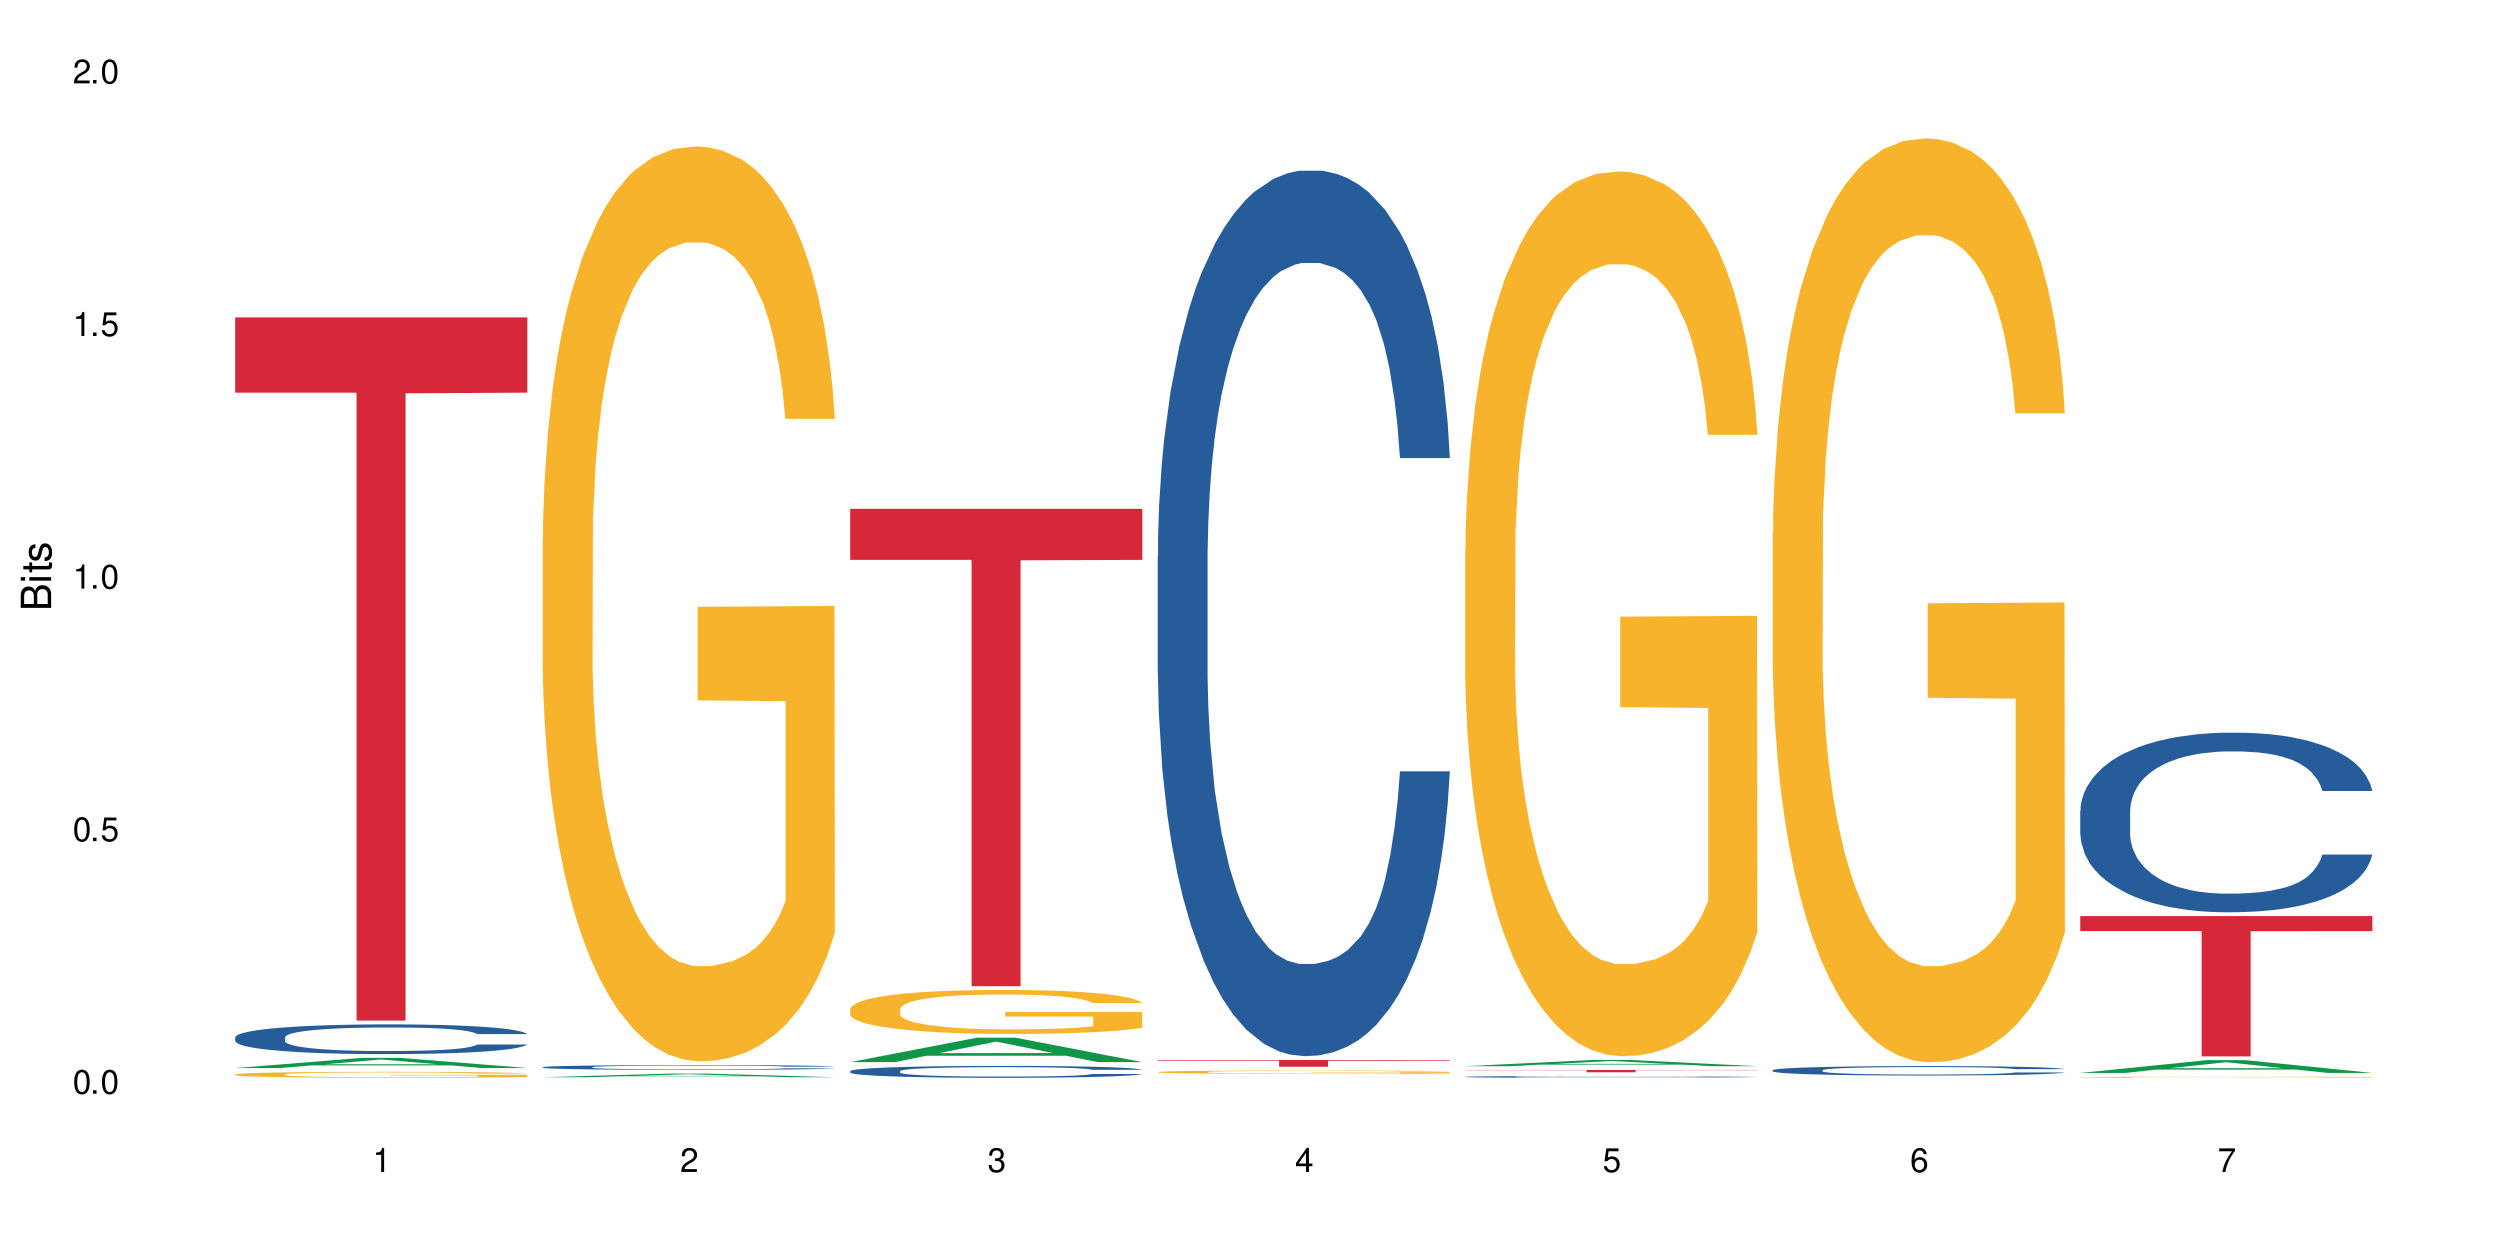 <?xml version="1.0" encoding="UTF-8"?>
<svg xmlns="http://www.w3.org/2000/svg" xmlns:xlink="http://www.w3.org/1999/xlink" width="720" height="360" viewBox="0 0 720 360">
<defs>
<g>
<g id="glyph-0-0">
</g>
<g id="glyph-0-1">
<path d="M 2.641 -6.938 C 2 -6.938 1.422 -6.656 1.078 -6.172 C 0.641 -5.562 0.406 -4.641 0.406 -3.359 C 0.406 -1.016 1.188 0.219 2.641 0.219 C 4.078 0.219 4.859 -1.016 4.859 -3.297 C 4.859 -4.641 4.656 -5.547 4.203 -6.172 C 3.844 -6.656 3.281 -6.938 2.641 -6.938 Z M 2.641 -6.188 C 3.547 -6.188 4 -5.25 4 -3.375 C 4 -1.406 3.562 -0.484 2.625 -0.484 C 1.734 -0.484 1.281 -1.438 1.281 -3.344 C 1.281 -5.25 1.734 -6.188 2.641 -6.188 Z M 2.641 -6.188 "/>
</g>
<g id="glyph-0-2">
<path d="M 1.828 -1 L 0.828 -1 L 0.828 0 L 1.828 0 Z M 1.828 -1 "/>
</g>
<g id="glyph-0-3">
<path d="M 4.562 -6.797 L 1.062 -6.797 L 0.547 -3.094 L 1.328 -3.094 C 1.719 -3.562 2.047 -3.734 2.578 -3.734 C 3.484 -3.734 4.062 -3.109 4.062 -2.094 C 4.062 -1.125 3.484 -0.531 2.578 -0.531 C 1.828 -0.531 1.375 -0.906 1.188 -1.672 L 0.328 -1.672 C 0.453 -1.109 0.547 -0.844 0.75 -0.594 C 1.125 -0.078 1.828 0.219 2.594 0.219 C 3.969 0.219 4.922 -0.781 4.922 -2.219 C 4.922 -3.562 4.031 -4.484 2.719 -4.484 C 2.25 -4.484 1.859 -4.359 1.469 -4.062 L 1.734 -5.969 L 4.562 -5.969 Z M 4.562 -6.797 "/>
</g>
<g id="glyph-0-4">
<path d="M 2.484 -4.938 L 2.484 0 L 3.328 0 L 3.328 -6.938 L 2.766 -6.938 C 2.469 -5.875 2.281 -5.734 0.984 -5.562 L 0.984 -4.938 Z M 2.484 -4.938 "/>
</g>
<g id="glyph-0-5">
<path d="M 4.859 -0.828 L 1.281 -0.828 C 1.359 -1.406 1.672 -1.781 2.5 -2.281 L 3.469 -2.828 C 4.406 -3.344 4.906 -4.062 4.906 -4.906 C 4.906 -5.484 4.672 -6.031 4.266 -6.406 C 3.859 -6.766 3.375 -6.938 2.719 -6.938 C 1.859 -6.938 1.219 -6.625 0.844 -6.031 C 0.609 -5.672 0.5 -5.234 0.484 -4.531 L 1.328 -4.531 C 1.359 -5.016 1.406 -5.281 1.531 -5.516 C 1.75 -5.938 2.188 -6.203 2.703 -6.203 C 3.469 -6.203 4.031 -5.641 4.031 -4.891 C 4.031 -4.344 3.719 -3.859 3.125 -3.516 L 2.234 -3 C 0.812 -2.172 0.406 -1.531 0.328 -0.016 L 4.859 -0.016 Z M 4.859 -0.828 "/>
</g>
<g id="glyph-0-6">
<path d="M 2.125 -3.188 L 2.578 -3.188 C 3.5 -3.188 3.984 -2.766 3.984 -1.922 C 3.984 -1.062 3.469 -0.531 2.594 -0.531 C 1.656 -0.531 1.203 -1 1.156 -2.016 L 0.312 -2.016 C 0.344 -1.453 0.438 -1.094 0.609 -0.781 C 0.953 -0.109 1.625 0.219 2.547 0.219 C 3.953 0.219 4.859 -0.625 4.859 -1.938 C 4.859 -2.828 4.516 -3.297 3.703 -3.594 C 4.344 -3.844 4.656 -4.328 4.656 -5.031 C 4.656 -6.219 3.875 -6.938 2.578 -6.938 C 1.203 -6.938 0.484 -6.172 0.453 -4.703 L 1.297 -4.703 C 1.312 -5.125 1.344 -5.359 1.453 -5.578 C 1.641 -5.969 2.062 -6.203 2.594 -6.203 C 3.344 -6.203 3.797 -5.75 3.797 -5 C 3.797 -4.516 3.609 -4.219 3.25 -4.047 C 3.016 -3.953 2.703 -3.922 2.125 -3.906 Z M 2.125 -3.188 "/>
</g>
<g id="glyph-0-7">
<path d="M 3.141 -1.672 L 3.141 0 L 3.984 0 L 3.984 -1.672 L 4.984 -1.672 L 4.984 -2.438 L 3.984 -2.438 L 3.984 -6.938 L 3.359 -6.938 L 0.266 -2.578 L 0.266 -1.672 Z M 3.141 -2.438 L 1 -2.438 L 3.141 -5.5 Z M 3.141 -2.438 "/>
</g>
<g id="glyph-0-8">
<path d="M 4.781 -5.125 C 4.609 -6.266 3.891 -6.938 2.844 -6.938 C 2.094 -6.938 1.422 -6.578 1.031 -5.953 C 0.594 -5.266 0.406 -4.422 0.406 -3.172 C 0.406 -2 0.578 -1.25 0.984 -0.641 C 1.359 -0.078 1.953 0.219 2.703 0.219 C 3.984 0.219 4.922 -0.75 4.922 -2.094 C 4.922 -3.375 4.062 -4.281 2.844 -4.281 C 2.172 -4.281 1.641 -4.031 1.281 -3.516 C 1.281 -5.234 1.828 -6.188 2.797 -6.188 C 3.391 -6.188 3.797 -5.797 3.938 -5.125 Z M 2.734 -3.531 C 3.547 -3.531 4.062 -2.953 4.062 -2.031 C 4.062 -1.156 3.484 -0.531 2.703 -0.531 C 1.922 -0.531 1.328 -1.188 1.328 -2.078 C 1.328 -2.938 1.906 -3.531 2.734 -3.531 Z M 2.734 -3.531 "/>
</g>
<g id="glyph-0-9">
<path d="M 4.984 -6.797 L 0.438 -6.797 L 0.438 -5.969 L 4.109 -5.969 C 2.5 -3.656 1.828 -2.234 1.328 0 L 2.219 0 C 2.594 -2.172 3.453 -4.047 4.984 -6.094 Z M 4.984 -6.797 "/>
</g>
<g id="glyph-1-0">
</g>
<g id="glyph-1-1">
<path d="M 0 -0.953 L 0 -4.891 C 0 -5.719 -0.234 -6.344 -0.734 -6.797 C -1.188 -7.234 -1.812 -7.469 -2.5 -7.469 C -3.547 -7.469 -4.188 -7 -4.625 -5.875 C -4.984 -6.688 -5.625 -7.094 -6.531 -7.094 C -7.172 -7.094 -7.734 -6.859 -8.141 -6.391 C -8.562 -5.922 -8.75 -5.344 -8.75 -4.5 L -8.75 -0.953 Z M -4.984 -2.062 L -7.766 -2.062 L -7.766 -4.219 C -7.766 -4.844 -7.688 -5.203 -7.453 -5.5 C -7.219 -5.812 -6.859 -5.969 -6.375 -5.969 C -5.891 -5.969 -5.531 -5.812 -5.297 -5.5 C -5.062 -5.203 -4.984 -4.844 -4.984 -4.219 Z M -0.984 -2.062 L -4 -2.062 L -4 -4.781 C -4 -5.766 -3.438 -6.359 -2.484 -6.359 C -1.547 -6.359 -0.984 -5.766 -0.984 -4.781 Z M -0.984 -2.062 "/>
</g>
<g id="glyph-1-2">
<path d="M -6.281 -1.797 L -6.281 -0.797 L 0 -0.797 L 0 -1.797 Z M -8.75 -1.797 L -8.75 -0.797 L -7.484 -0.797 L -7.484 -1.797 Z M -8.75 -1.797 "/>
</g>
<g id="glyph-1-3">
<path d="M -6.281 -3.047 L -6.281 -2.016 L -8.016 -2.016 L -8.016 -1.016 L -6.281 -1.016 L -6.281 -0.172 L -5.469 -0.172 L -5.469 -1.016 L -0.719 -1.016 C -0.078 -1.016 0.281 -1.453 0.281 -2.234 C 0.281 -2.5 0.25 -2.719 0.188 -3.047 L -0.641 -3.047 C -0.609 -2.906 -0.594 -2.766 -0.594 -2.562 C -0.594 -2.141 -0.719 -2.016 -1.156 -2.016 L -5.469 -2.016 L -5.469 -3.047 Z M -6.281 -3.047 "/>
</g>
<g id="glyph-1-4">
<path d="M -4.531 -5.25 C -5.766 -5.25 -6.469 -4.422 -6.469 -2.969 C -6.469 -1.516 -5.719 -0.562 -4.547 -0.562 C -3.562 -0.562 -3.094 -1.062 -2.734 -2.562 L -2.516 -3.484 C -2.344 -4.188 -2.094 -4.469 -1.641 -4.469 C -1.047 -4.469 -0.641 -3.875 -0.641 -3 C -0.641 -2.453 -0.797 -2 -1.062 -1.75 C -1.25 -1.594 -1.422 -1.531 -1.875 -1.469 L -1.875 -0.406 C -0.422 -0.453 0.281 -1.266 0.281 -2.922 C 0.281 -4.5 -0.5 -5.516 -1.719 -5.516 C -2.656 -5.516 -3.172 -4.984 -3.469 -3.734 L -3.703 -2.766 C -3.891 -1.953 -4.156 -1.609 -4.594 -1.609 C -5.188 -1.609 -5.547 -2.125 -5.547 -2.938 C -5.547 -3.75 -5.203 -4.172 -4.531 -4.203 Z M -4.531 -5.25 "/>
</g>
</g>
</defs>
<rect x="-72" y="-36" width="864" height="432" fill="rgb(100%, 100%, 100%)" fill-opacity="1"/>
<path fill-rule="nonzero" fill="rgb(6.275%, 58.824%, 28.235%)" fill-opacity="1" d="M 67.73 307.594 L 67.82 307.594 L 104.227 304.668 L 115.281 304.668 L 151.867 307.598 L 139.012 307.598 L 129.844 306.832 L 89.664 306.832 L 80.676 307.594 L 67.73 307.594 L 93.527 306.516 L 126.156 306.516 L 109.887 305.148 L 109.707 305.145 L 109.527 305.152 L 93.438 306.516 L 93.527 306.516 Z M 67.73 307.594 "/>
<path fill-rule="nonzero" fill="rgb(14.51%, 36.078%, 60%)" fill-opacity="1" d="M 67.73 298.75 L 67.832 298.742 L 67.832 298.555 L 68.141 298.258 L 68.859 297.883 L 69.578 297.625 L 71.426 297.164 L 73.988 296.719 L 76.656 296.375 L 78.605 296.172 L 80.352 296.016 L 84.352 295.727 L 86.918 295.578 L 89.688 295.445 L 93.074 295.312 L 95.535 295.234 L 101.078 295.109 L 105.18 295.055 L 108.363 295.031 L 115.238 295.031 L 119.34 295.062 L 122.316 295.102 L 125.598 295.164 L 128.371 295.234 L 133.191 295.406 L 137.5 295.625 L 139.449 295.75 L 142.527 295.992 L 144.891 296.227 L 146.531 296.43 L 148.379 296.719 L 150.02 297.07 L 151.25 297.469 L 151.867 297.805 L 137.5 297.805 L 136.785 297.492 L 135.961 297.25 L 134.422 296.93 L 132.883 296.703 L 130.73 296.477 L 128.781 296.328 L 126.113 296.18 L 123.754 296.086 L 121.289 296.016 L 118.93 295.969 L 114.414 295.922 L 109.184 295.922 L 107.234 295.938 L 103.23 296 L 101.078 296.055 L 98 296.164 L 95.844 296.266 L 93.281 296.422 L 91.535 296.555 L 89.379 296.758 L 87.84 296.938 L 86.098 297.195 L 85.07 297.391 L 84.148 297.609 L 83.328 297.867 L 82.711 298.141 L 82.301 298.43 L 82.094 298.711 L 82.094 299.922 L 82.301 300.203 L 82.812 300.535 L 84.148 301.012 L 86.098 301.426 L 88.355 301.754 L 90.508 301.988 L 91.742 302.098 L 93.383 302.223 L 95.945 302.379 L 99.641 302.535 L 101.797 302.598 L 105.078 302.66 L 108.465 302.691 L 112.98 302.691 L 116.98 302.66 L 119.648 302.621 L 122.418 302.559 L 126.215 302.426 L 128.574 302.301 L 130.629 302.152 L 132.168 302.004 L 133.191 301.879 L 134.73 301.637 L 135.961 301.371 L 136.887 301.098 L 137.5 300.832 L 151.867 300.832 L 151.25 301.145 L 150.328 301.449 L 149.402 301.676 L 147.969 301.949 L 146.324 302.191 L 143.965 302.465 L 142.016 302.645 L 139.449 302.84 L 137.09 302.988 L 134.527 303.121 L 130.73 303.277 L 128.266 303.355 L 125.598 303.426 L 122.418 303.488 L 118.418 303.543 L 114.109 303.574 L 110.105 303.582 L 105.797 303.566 L 102.617 303.535 L 98.41 303.465 L 93.176 303.324 L 89.379 303.176 L 86.406 303.027 L 83.84 302.871 L 80.969 302.66 L 77.273 302.316 L 75.016 302.051 L 73.477 301.832 L 71.734 301.527 L 70.5 301.254 L 69.066 300.816 L 68.039 300.258 L 67.73 299.828 Z M 67.73 298.75 "/>
<path fill-rule="nonzero" fill="rgb(96.863%, 70.196%, 16.863%)" fill-opacity="1" d="M 67.73 309.422 L 67.832 309.422 L 67.832 309.391 L 68.242 309.32 L 69.27 309.223 L 70.605 309.141 L 72.039 309.078 L 72.965 309.047 L 74.504 309 L 75.836 308.965 L 79.223 308.895 L 83.531 308.828 L 85.891 308.797 L 88.559 308.773 L 92.355 308.742 L 94.102 308.73 L 99.438 308.707 L 105.488 308.691 L 112.16 308.684 L 115.238 308.688 L 119.441 308.691 L 125.188 308.711 L 128.473 308.727 L 131.039 308.742 L 133.707 308.762 L 136.988 308.793 L 140.066 308.832 L 142.527 308.871 L 144.992 308.918 L 147.043 308.969 L 148.789 309.023 L 150.328 309.09 L 151.25 309.145 L 151.867 309.199 L 137.605 309.199 L 136.785 309.145 L 135.859 309.102 L 134.32 309.047 L 132.781 309.012 L 131.242 308.98 L 128.371 308.941 L 125.906 308.914 L 122.828 308.895 L 119.855 308.879 L 116.469 308.871 L 114.414 308.867 L 108.977 308.867 L 104.055 308.879 L 101.18 308.891 L 99.129 308.902 L 96.254 308.926 L 94.512 308.945 L 93.484 308.957 L 90.406 309.008 L 88.355 309.051 L 87.227 309.082 L 85.789 309.129 L 84.762 309.172 L 83.633 309.234 L 83.02 309.281 L 82.199 309.387 L 82.094 309.672 L 82.402 309.73 L 83.02 309.797 L 83.84 309.852 L 85.07 309.91 L 86.301 309.957 L 88.457 310.02 L 90.305 310.059 L 91.742 310.086 L 94.512 310.129 L 95.641 310.145 L 98.309 310.172 L 101.078 310.195 L 104.465 310.211 L 107.027 310.223 L 111.133 310.23 L 116.363 310.23 L 122.52 310.219 L 126.422 310.207 L 129.09 310.195 L 130.832 310.184 L 132.988 310.168 L 134.527 310.152 L 135.961 310.133 L 137.707 310.105 L 137.707 309.73 L 112.363 309.73 L 112.363 309.555 L 151.762 309.551 L 151.867 310.168 L 149.711 310.211 L 147.043 310.25 L 144.48 310.281 L 141.812 310.309 L 138.016 310.34 L 134.938 310.359 L 130.215 310.379 L 125.906 310.395 L 121.395 310.402 L 117.391 310.406 L 112.672 310.41 L 108.465 310.406 L 103.949 310.398 L 100.359 310.383 L 97.074 310.367 L 93.793 310.348 L 89.688 310.316 L 87.02 310.289 L 84.25 310.254 L 81.48 310.215 L 79.016 310.172 L 77.375 310.141 L 75.734 310.102 L 73.988 310.055 L 72.348 310 L 71.117 309.953 L 69.988 309.898 L 69.168 309.848 L 68.348 309.773 L 67.938 309.719 L 67.73 309.668 Z M 67.73 309.422 "/>
<path fill-rule="nonzero" fill="rgb(83.922%, 15.686%, 22.353%)" fill-opacity="1" d="M 67.73 91.406 L 151.867 91.406 L 151.867 113.086 L 116.801 113.277 L 116.801 293.941 L 102.695 293.941 L 102.695 113.469 L 102.488 113.086 L 67.73 113.086 Z M 67.73 91.406 "/>
<path fill-rule="nonzero" fill="rgb(6.275%, 58.824%, 28.235%)" fill-opacity="1" d="M 156.293 310.246 L 156.383 310.242 L 192.789 309.203 L 203.844 309.203 L 240.43 310.246 L 227.574 310.246 L 218.406 309.973 L 178.227 309.973 L 169.238 310.246 L 156.293 310.246 L 182.094 309.859 L 214.723 309.859 L 198.453 309.375 L 198.273 309.371 L 198.094 309.375 L 182.004 309.859 L 182.094 309.859 Z M 156.293 310.246 "/>
<path fill-rule="nonzero" fill="rgb(14.51%, 36.078%, 60%)" fill-opacity="1" d="M 156.293 307.344 L 156.398 307.34 L 156.398 307.309 L 156.703 307.262 L 157.422 307.203 L 158.141 307.16 L 159.988 307.086 L 162.555 307.016 L 165.223 306.961 L 167.172 306.93 L 168.914 306.902 L 172.918 306.855 L 175.48 306.832 L 178.25 306.812 L 181.637 306.789 L 184.102 306.777 L 189.641 306.758 L 193.746 306.75 L 196.926 306.746 L 203.801 306.746 L 207.902 306.75 L 210.879 306.758 L 214.164 306.766 L 216.934 306.777 L 221.754 306.805 L 226.066 306.84 L 228.016 306.859 L 231.094 306.898 L 233.453 306.938 L 235.094 306.969 L 236.941 307.016 L 238.582 307.074 L 239.812 307.137 L 240.43 307.191 L 226.066 307.191 L 225.348 307.141 L 224.527 307.102 L 222.988 307.051 L 221.449 307.012 L 219.293 306.977 L 217.344 306.953 L 214.676 306.93 L 212.316 306.914 L 209.855 306.902 L 207.492 306.895 L 202.98 306.887 L 197.746 306.887 L 195.797 306.891 L 191.797 306.902 L 189.641 306.91 L 186.562 306.926 L 184.406 306.945 L 181.844 306.969 L 180.098 306.988 L 177.945 307.023 L 176.406 307.051 L 174.66 307.094 L 173.633 307.125 L 172.711 307.16 L 171.891 307.199 L 171.273 307.242 L 170.863 307.289 L 170.66 307.336 L 170.66 307.531 L 170.863 307.574 L 171.379 307.629 L 172.711 307.703 L 174.66 307.77 L 176.918 307.824 L 179.074 307.859 L 180.305 307.879 L 181.945 307.898 L 184.512 307.922 L 188.203 307.949 L 190.359 307.957 L 193.641 307.969 L 197.027 307.973 L 201.543 307.973 L 205.543 307.969 L 208.211 307.961 L 210.98 307.953 L 214.777 307.93 L 217.137 307.91 L 219.191 307.887 L 220.73 307.863 L 221.754 307.844 L 223.293 307.805 L 224.527 307.762 L 225.449 307.719 L 226.066 307.676 L 240.43 307.676 L 239.812 307.727 L 238.891 307.773 L 237.969 307.809 L 236.531 307.855 L 234.891 307.895 L 232.527 307.938 L 230.578 307.965 L 228.016 307.996 L 225.656 308.02 L 223.09 308.043 L 219.293 308.066 L 216.832 308.078 L 214.164 308.09 L 210.98 308.102 L 206.98 308.109 L 202.672 308.113 L 198.668 308.117 L 194.359 308.113 L 191.18 308.109 L 186.973 308.098 L 181.738 308.074 L 177.945 308.051 L 174.969 308.027 L 172.402 308.004 L 169.531 307.969 L 165.836 307.914 L 163.578 307.871 L 162.039 307.836 L 160.297 307.785 L 159.066 307.742 L 157.629 307.672 L 156.602 307.582 L 156.293 307.516 Z M 156.293 307.344 "/>
<path fill-rule="nonzero" fill="rgb(96.863%, 70.196%, 16.863%)" fill-opacity="1" d="M 156.293 155.023 L 156.398 154.785 L 156.398 149.973 L 156.809 139.145 L 157.832 124.223 L 159.168 111.953 L 160.605 102.328 L 161.527 97.273 L 163.066 90.055 L 164.398 84.762 L 167.785 73.934 L 172.094 63.824 L 174.457 59.492 L 177.121 55.402 L 180.918 50.832 L 182.664 49.148 L 188 45.297 L 194.051 42.891 L 200.723 42.168 L 203.801 42.41 L 208.008 43.371 L 213.754 46.02 L 217.035 48.426 L 219.602 50.832 L 222.27 53.961 L 225.551 58.773 L 228.629 64.547 L 231.094 70.324 L 233.555 77.543 L 235.605 85.242 L 237.352 93.664 L 238.891 103.77 L 239.812 112.191 L 240.43 120.613 L 226.168 120.613 L 225.348 112.191 L 224.422 105.695 L 222.883 97.754 L 221.344 91.98 L 219.805 87.406 L 216.934 81.152 L 214.473 77.301 L 211.395 73.934 L 208.418 71.766 L 205.031 70.324 L 202.98 69.84 L 197.543 69.84 L 192.617 71.527 L 189.742 73.449 L 187.691 75.375 L 184.816 78.984 L 183.074 81.871 L 182.047 83.797 L 178.969 91.258 L 176.918 97.996 L 175.789 102.566 L 174.352 109.785 L 173.328 116.281 L 172.199 125.906 L 171.582 133.129 L 170.762 149.488 L 170.66 192.805 L 170.965 201.945 L 171.582 211.812 L 172.402 220.477 L 173.633 229.621 L 174.867 236.598 L 177.02 245.984 L 178.867 252.238 L 180.305 256.328 L 183.074 262.828 L 184.203 264.992 L 186.871 269.324 L 189.641 272.691 L 193.027 275.578 L 195.59 277.023 L 199.695 278.227 L 204.93 278.227 L 211.086 276.781 L 214.984 274.859 L 217.652 272.934 L 219.395 271.25 L 221.551 268.602 L 223.09 266.195 L 224.527 263.547 L 226.27 259.457 L 226.27 201.945 L 200.926 201.707 L 200.926 174.758 L 240.328 174.516 L 240.43 268.602 L 238.273 275.098 L 235.605 281.355 L 233.043 286.168 L 230.375 290.258 L 226.578 294.832 L 223.5 297.719 L 218.781 301.086 L 214.473 303.254 L 209.957 304.695 L 205.953 305.418 L 201.234 305.66 L 197.027 305.176 L 192.512 303.734 L 188.922 301.809 L 185.641 299.402 L 182.355 296.273 L 178.25 291.223 L 175.582 287.129 L 172.812 282.078 L 170.043 276.062 L 167.582 269.562 L 165.938 264.512 L 164.297 258.734 L 162.555 251.516 L 160.91 243.336 L 159.68 235.875 L 158.551 227.453 L 157.73 219.512 L 156.91 208.684 L 156.5 200.023 L 156.293 192.562 Z M 156.293 155.023 "/>
<path fill-rule="nonzero" fill="rgb(6.275%, 58.824%, 28.235%)" fill-opacity="1" d="M 244.859 305.887 L 244.949 305.883 L 281.352 298.852 L 292.41 298.852 L 328.992 305.895 L 316.141 305.895 L 306.969 304.055 L 266.789 304.055 L 257.801 305.887 L 244.859 305.887 L 270.656 303.297 L 303.285 303.289 L 287.016 300.004 L 286.836 299.996 L 286.656 300.016 L 270.566 303.289 L 270.656 303.297 Z M 244.859 305.887 "/>
<path fill-rule="nonzero" fill="rgb(14.51%, 36.078%, 60%)" fill-opacity="1" d="M 244.859 308.473 L 244.961 308.469 L 244.961 308.395 L 245.27 308.273 L 245.988 308.125 L 246.703 308.02 L 248.551 307.836 L 251.117 307.656 L 253.785 307.52 L 255.734 307.438 L 257.477 307.375 L 261.48 307.258 L 264.043 307.199 L 266.816 307.148 L 270.199 307.094 L 272.664 307.062 L 278.203 307.012 L 282.309 306.988 L 285.488 306.98 L 292.363 306.98 L 296.469 306.992 L 299.441 307.008 L 302.727 307.035 L 305.496 307.062 L 310.32 307.133 L 314.629 307.219 L 316.578 307.27 L 319.656 307.367 L 322.016 307.461 L 323.656 307.543 L 325.504 307.656 L 327.145 307.801 L 328.379 307.957 L 328.992 308.094 L 314.629 308.094 L 313.91 307.969 L 313.09 307.871 L 311.551 307.742 L 310.012 307.652 L 307.855 307.562 L 305.906 307.5 L 303.238 307.441 L 300.879 307.402 L 298.418 307.375 L 296.059 307.355 L 291.543 307.34 L 286.309 307.34 L 284.359 307.344 L 280.359 307.371 L 278.203 307.391 L 275.125 307.434 L 272.973 307.477 L 270.406 307.539 L 268.66 307.594 L 266.508 307.672 L 264.969 307.746 L 263.223 307.848 L 262.199 307.926 L 261.273 308.016 L 260.453 308.117 L 259.84 308.227 L 259.426 308.344 L 259.223 308.457 L 259.223 308.941 L 259.426 309.055 L 259.941 309.188 L 261.273 309.379 L 263.223 309.543 L 265.48 309.676 L 267.637 309.77 L 268.867 309.812 L 270.508 309.863 L 273.074 309.926 L 276.77 309.988 L 278.922 310.016 L 282.207 310.039 L 285.59 310.051 L 290.105 310.051 L 294.109 310.039 L 296.773 310.023 L 299.547 310 L 303.344 309.945 L 305.703 309.895 L 307.754 309.836 L 309.293 309.777 L 310.32 309.727 L 311.859 309.629 L 313.09 309.523 L 314.012 309.414 L 314.629 309.305 L 328.992 309.305 L 328.379 309.434 L 327.453 309.555 L 326.531 309.645 L 325.094 309.754 L 323.453 309.852 L 321.094 309.961 L 319.145 310.035 L 316.578 310.113 L 314.219 310.172 L 311.652 310.227 L 307.855 310.289 L 305.395 310.32 L 302.727 310.348 L 299.547 310.371 L 295.543 310.395 L 291.234 310.406 L 287.234 310.41 L 282.926 310.402 L 279.742 310.391 L 275.535 310.363 L 270.305 310.305 L 266.508 310.246 L 263.531 310.188 L 260.965 310.125 L 258.094 310.039 L 254.398 309.902 L 252.145 309.797 L 250.605 309.707 L 248.859 309.586 L 247.629 309.477 L 246.191 309.301 L 245.164 309.078 L 244.859 308.906 Z M 244.859 308.473 "/>
<path fill-rule="nonzero" fill="rgb(96.863%, 70.196%, 16.863%)" fill-opacity="1" d="M 244.859 290.527 L 244.961 290.516 L 244.961 290.285 L 245.371 289.766 L 246.398 289.047 L 247.73 288.457 L 249.168 287.996 L 250.09 287.754 L 251.629 287.406 L 252.965 287.152 L 256.348 286.633 L 260.66 286.145 L 263.02 285.938 L 265.688 285.742 L 269.484 285.523 L 271.227 285.441 L 276.562 285.258 L 282.617 285.141 L 289.285 285.105 L 292.363 285.117 L 296.57 285.164 L 302.316 285.289 L 305.598 285.406 L 308.164 285.523 L 310.832 285.672 L 314.117 285.902 L 317.195 286.18 L 319.656 286.457 L 322.117 286.805 L 324.172 287.176 L 325.914 287.578 L 327.453 288.066 L 328.379 288.469 L 328.992 288.875 L 314.73 288.875 L 313.91 288.469 L 312.988 288.156 L 311.449 287.777 L 309.91 287.5 L 308.371 287.281 L 305.496 286.98 L 303.035 286.793 L 299.957 286.633 L 296.98 286.527 L 293.594 286.457 L 291.543 286.434 L 286.105 286.434 L 281.18 286.516 L 278.309 286.609 L 276.254 286.703 L 273.383 286.875 L 271.637 287.012 L 270.613 287.105 L 267.535 287.465 L 265.48 287.789 L 264.352 288.008 L 262.918 288.355 L 261.891 288.668 L 260.762 289.129 L 260.145 289.477 L 259.324 290.262 L 259.223 292.344 L 259.531 292.781 L 260.145 293.258 L 260.965 293.672 L 262.199 294.113 L 263.43 294.449 L 265.582 294.898 L 267.43 295.199 L 268.867 295.395 L 271.637 295.707 L 272.766 295.812 L 275.434 296.02 L 278.203 296.184 L 281.59 296.32 L 284.156 296.391 L 288.258 296.449 L 293.492 296.449 L 299.648 296.379 L 303.547 296.285 L 306.215 296.195 L 307.961 296.113 L 310.113 295.984 L 311.652 295.871 L 313.09 295.742 L 314.832 295.547 L 314.832 292.781 L 289.492 292.77 L 289.492 291.477 L 328.891 291.465 L 328.992 295.984 L 326.84 296.297 L 324.172 296.598 L 321.605 296.828 L 318.938 297.027 L 315.141 297.246 L 312.062 297.383 L 307.344 297.547 L 303.035 297.652 L 298.52 297.719 L 294.52 297.754 L 289.797 297.766 L 285.59 297.742 L 281.078 297.672 L 277.484 297.582 L 274.203 297.465 L 270.918 297.316 L 266.816 297.074 L 264.148 296.875 L 261.379 296.633 L 258.605 296.344 L 256.145 296.031 L 254.504 295.789 L 252.859 295.512 L 251.117 295.164 L 249.477 294.773 L 248.242 294.414 L 247.113 294.008 L 246.293 293.629 L 245.473 293.105 L 245.062 292.691 L 244.859 292.332 Z M 244.859 290.527 "/>
<path fill-rule="nonzero" fill="rgb(83.922%, 15.686%, 22.353%)" fill-opacity="1" d="M 244.859 146.531 L 328.992 146.531 L 328.992 161.246 L 293.93 161.375 L 293.93 284.02 L 279.82 284.02 L 279.82 161.504 L 279.617 161.246 L 244.859 161.246 Z M 244.859 146.531 "/>
<path fill-rule="nonzero" fill="rgb(6.275%, 58.824%, 28.235%)" fill-opacity="1" d="M 333.422 310.41 L 333.512 310.41 L 369.914 310.379 L 380.973 310.379 L 417.555 310.41 L 404.703 310.41 L 395.535 310.402 L 355.355 310.402 L 346.363 310.41 L 333.422 310.41 L 359.219 310.398 L 391.848 310.398 L 375.578 310.383 L 375.219 310.383 L 359.129 310.398 L 359.219 310.398 Z M 333.422 310.41 "/>
<path fill-rule="nonzero" fill="rgb(14.51%, 36.078%, 60%)" fill-opacity="1" d="M 333.422 160.133 L 333.523 159.898 L 333.523 154.305 L 333.832 145.445 L 334.551 134.258 L 335.27 126.566 L 337.113 112.812 L 339.68 99.527 L 342.348 89.27 L 344.297 83.211 L 346.043 78.547 L 350.043 69.922 L 352.609 65.492 L 355.379 61.531 L 358.766 57.57 L 361.227 55.238 L 366.766 51.508 L 370.871 49.875 L 374.051 49.176 L 380.926 49.176 L 385.031 50.109 L 388.008 51.273 L 391.289 53.141 L 394.059 55.238 L 398.883 60.367 L 403.191 66.895 L 405.141 70.621 L 408.219 77.848 L 410.578 84.84 L 412.223 90.902 L 414.066 99.527 L 415.711 110.016 L 416.941 121.902 L 417.555 131.926 L 403.191 131.926 L 402.473 122.602 L 401.652 115.379 L 400.113 105.82 L 398.574 99.059 L 396.422 92.301 L 394.469 87.871 L 391.805 83.441 L 389.441 80.645 L 386.98 78.547 L 384.621 77.148 L 380.105 75.75 L 374.875 75.75 L 372.922 76.215 L 368.922 78.082 L 366.766 79.715 L 363.688 82.977 L 361.535 86.008 L 358.969 90.668 L 357.227 94.633 L 355.07 100.691 L 353.531 106.055 L 351.789 113.746 L 350.762 119.574 L 349.836 126.102 L 349.016 133.793 L 348.402 141.949 L 347.992 150.574 L 347.785 158.965 L 347.785 195.098 L 347.992 203.488 L 348.504 213.277 L 349.836 227.496 L 351.789 239.852 L 354.043 249.641 L 356.199 256.633 L 357.43 259.898 L 359.07 263.629 L 361.637 268.289 L 365.332 272.953 L 367.484 274.816 L 370.77 276.68 L 374.156 277.613 L 378.668 277.613 L 382.672 276.68 L 385.34 275.516 L 388.109 273.652 L 391.906 269.688 L 394.266 265.957 L 396.316 261.531 L 397.855 257.102 L 398.883 253.371 L 400.422 246.145 L 401.652 238.219 L 402.578 230.062 L 403.191 222.137 L 417.555 222.137 L 416.941 231.461 L 416.016 240.551 L 415.094 247.312 L 413.656 255.469 L 412.016 262.695 L 409.656 270.855 L 407.707 276.215 L 405.141 282.043 L 402.781 286.473 L 400.215 290.434 L 396.422 295.098 L 393.957 297.426 L 391.289 299.523 L 388.109 301.391 L 384.109 303.02 L 379.797 303.953 L 375.797 304.188 L 371.488 303.719 L 368.305 302.789 L 364.102 300.691 L 358.867 296.496 L 355.07 292.066 L 352.094 287.637 L 349.531 282.977 L 346.656 276.68 L 342.965 266.426 L 340.707 258.5 L 339.168 251.973 L 337.422 242.883 L 336.191 234.723 L 334.754 221.672 L 333.73 205.121 L 333.422 192.301 Z M 333.422 160.133 "/>
<path fill-rule="nonzero" fill="rgb(96.863%, 70.196%, 16.863%)" fill-opacity="1" d="M 333.422 308.727 L 333.523 308.727 L 333.523 308.711 L 333.934 308.668 L 334.961 308.613 L 336.293 308.566 L 337.73 308.531 L 338.652 308.512 L 340.191 308.484 L 341.527 308.465 L 344.914 308.426 L 349.223 308.387 L 351.582 308.371 L 354.25 308.355 L 358.047 308.336 L 359.789 308.332 L 365.125 308.316 L 371.18 308.309 L 377.848 308.305 L 380.926 308.305 L 385.133 308.309 L 390.879 308.32 L 394.164 308.328 L 396.727 308.336 L 399.395 308.348 L 402.68 308.367 L 405.758 308.391 L 408.219 308.41 L 410.684 308.438 L 412.734 308.465 L 414.477 308.5 L 416.016 308.535 L 416.941 308.566 L 417.555 308.598 L 403.293 308.598 L 402.473 308.566 L 401.551 308.543 L 400.012 308.512 L 398.473 308.492 L 396.934 308.477 L 394.059 308.453 L 391.598 308.438 L 388.52 308.426 L 385.543 308.418 L 382.156 308.41 L 374.668 308.41 L 369.742 308.414 L 366.871 308.422 L 364.816 308.43 L 361.945 308.441 L 360.199 308.453 L 359.176 308.461 L 356.098 308.488 L 354.043 308.516 L 352.914 308.531 L 351.48 308.559 L 350.453 308.582 L 349.324 308.617 L 348.711 308.645 L 347.887 308.707 L 347.785 308.871 L 348.094 308.902 L 348.711 308.941 L 349.531 308.973 L 350.762 309.008 L 351.992 309.035 L 354.148 309.07 L 355.992 309.094 L 357.43 309.109 L 360.199 309.133 L 361.328 309.141 L 363.996 309.156 L 366.766 309.168 L 370.152 309.18 L 372.719 309.184 L 376.824 309.191 L 382.055 309.191 L 388.211 309.184 L 392.109 309.176 L 394.777 309.172 L 396.523 309.164 L 398.676 309.152 L 400.215 309.145 L 401.652 309.137 L 403.398 309.121 L 403.398 308.902 L 378.055 308.902 L 378.055 308.801 L 417.453 308.801 L 417.555 309.152 L 415.402 309.18 L 412.734 309.203 L 410.168 309.219 L 407.5 309.234 L 403.703 309.254 L 400.625 309.262 L 395.906 309.277 L 391.598 309.285 L 387.082 309.289 L 383.082 309.293 L 378.363 309.293 L 374.156 309.289 L 369.641 309.285 L 366.051 309.277 L 362.766 309.27 L 359.484 309.258 L 355.379 309.238 L 352.711 309.223 L 347.172 309.184 L 344.707 309.156 L 341.426 309.117 L 339.68 309.09 L 338.039 309.059 L 336.809 309.031 L 335.68 309 L 334.859 308.969 L 334.035 308.93 L 333.625 308.898 L 333.422 308.867 Z M 333.422 308.727 "/>
<path fill-rule="nonzero" fill="rgb(83.922%, 15.686%, 22.353%)" fill-opacity="1" d="M 333.422 305.273 L 417.555 305.273 L 417.555 305.48 L 382.492 305.484 L 382.492 307.219 L 368.383 307.219 L 368.383 305.484 L 368.18 305.48 L 333.422 305.48 Z M 333.422 305.273 "/>
<path fill-rule="nonzero" fill="rgb(6.275%, 58.824%, 28.235%)" fill-opacity="1" d="M 421.984 307.059 L 422.074 307.059 L 458.48 305.277 L 469.535 305.277 L 506.121 307.062 L 493.266 307.062 L 484.098 306.598 L 443.918 306.598 L 434.93 307.059 L 421.984 307.059 L 447.781 306.402 L 480.41 306.402 L 464.141 305.57 L 463.961 305.566 L 463.781 305.574 L 447.691 306.402 L 447.781 306.402 Z M 421.984 307.059 "/>
<path fill-rule="nonzero" fill="rgb(14.51%, 36.078%, 60%)" fill-opacity="1" d="M 421.984 310.121 L 422.086 310.121 L 422.086 310.109 L 422.395 310.094 L 423.113 310.07 L 423.832 310.055 L 425.68 310.027 L 428.242 310.004 L 430.91 309.98 L 432.859 309.969 L 434.605 309.961 L 438.605 309.941 L 441.172 309.934 L 443.941 309.926 L 447.328 309.918 L 449.789 309.914 L 455.332 309.906 L 459.434 309.902 L 473.594 309.902 L 476.57 309.906 L 479.852 309.91 L 482.625 309.914 L 487.445 309.926 L 491.754 309.938 L 493.703 309.945 L 496.781 309.957 L 499.145 309.973 L 500.785 309.984 L 502.633 310.004 L 504.273 310.023 L 505.504 310.047 L 506.121 310.066 L 491.754 310.066 L 491.035 310.047 L 490.215 310.035 L 488.676 310.016 L 487.137 310 L 484.984 309.988 L 483.035 309.98 L 480.367 309.969 L 478.008 309.965 L 475.543 309.961 L 473.184 309.957 L 468.668 309.953 L 463.438 309.953 L 461.488 309.957 L 457.484 309.961 L 455.332 309.961 L 452.254 309.969 L 450.098 309.977 L 447.531 309.984 L 445.789 309.992 L 443.633 310.004 L 442.094 310.016 L 440.352 310.031 L 439.324 310.043 L 438.402 310.055 L 437.582 310.07 L 436.965 310.086 L 436.555 310.105 L 436.348 310.121 L 436.348 310.191 L 436.555 310.211 L 437.066 310.23 L 438.402 310.258 L 440.352 310.281 L 442.609 310.301 L 444.762 310.316 L 445.992 310.32 L 447.637 310.328 L 450.199 310.34 L 453.895 310.348 L 456.051 310.352 L 459.332 310.355 L 471.234 310.355 L 473.902 310.352 L 476.672 310.348 L 480.469 310.34 L 482.828 310.332 L 484.879 310.324 L 486.418 310.316 L 487.445 310.309 L 488.984 310.293 L 490.215 310.277 L 491.141 310.262 L 491.754 310.246 L 506.121 310.246 L 505.504 310.266 L 504.582 310.281 L 503.656 310.297 L 502.223 310.312 L 500.578 310.328 L 498.219 310.344 L 496.27 310.355 L 493.703 310.367 L 491.344 310.375 L 488.781 310.383 L 484.984 310.391 L 482.52 310.395 L 479.852 310.402 L 476.672 310.402 L 472.672 310.406 L 468.363 310.41 L 460.051 310.41 L 456.871 310.406 L 452.664 310.402 L 447.43 310.395 L 443.633 310.387 L 440.66 310.375 L 438.094 310.367 L 435.219 310.355 L 431.527 310.336 L 429.27 310.32 L 427.73 310.305 L 425.984 310.289 L 424.754 310.27 L 423.32 310.246 L 422.293 310.211 L 421.984 310.188 Z M 421.984 310.121 "/>
<path fill-rule="nonzero" fill="rgb(96.863%, 70.196%, 16.863%)" fill-opacity="1" d="M 421.984 158.512 L 422.086 158.277 L 422.086 153.625 L 422.496 143.152 L 423.523 128.723 L 424.859 116.855 L 426.293 107.547 L 427.219 102.66 L 428.758 95.676 L 430.09 90.559 L 433.477 80.086 L 437.785 70.312 L 440.145 66.121 L 442.812 62.164 L 446.609 57.742 L 448.355 56.113 L 453.688 52.391 L 459.742 50.062 L 466.41 49.367 L 469.488 49.598 L 473.695 50.531 L 479.441 53.09 L 482.727 55.418 L 485.293 57.742 L 487.957 60.77 L 491.242 65.422 L 494.32 71.008 L 496.781 76.594 L 499.246 83.574 L 501.297 91.023 L 503.043 99.168 L 504.582 108.941 L 505.504 117.086 L 506.121 125.23 L 491.859 125.23 L 491.035 117.086 L 490.113 110.805 L 488.574 103.125 L 487.035 97.539 L 485.496 93.117 L 482.625 87.066 L 480.16 83.344 L 477.082 80.086 L 474.105 77.992 L 470.723 76.594 L 468.668 76.129 L 463.23 76.129 L 458.305 77.758 L 455.434 79.621 L 453.383 81.48 L 450.508 84.973 L 448.766 87.766 L 447.738 89.625 L 444.66 96.84 L 442.609 103.355 L 441.48 107.777 L 440.043 114.758 L 439.016 121.043 L 437.887 130.352 L 437.273 137.332 L 436.453 153.156 L 436.348 195.047 L 436.656 203.891 L 437.273 213.434 L 438.094 221.809 L 439.324 230.652 L 440.555 237.402 L 442.711 246.477 L 444.559 252.527 L 445.992 256.484 L 448.766 262.77 L 449.895 264.863 L 452.562 269.051 L 455.332 272.309 L 458.715 275.102 L 461.281 276.496 L 465.387 277.66 L 470.617 277.66 L 476.773 276.266 L 480.676 274.402 L 483.34 272.543 L 485.086 270.914 L 487.242 268.352 L 488.781 266.027 L 490.215 263.465 L 491.961 259.508 L 491.961 203.891 L 466.617 203.656 L 466.617 177.594 L 506.016 177.359 L 506.121 268.352 L 503.965 274.637 L 501.297 280.688 L 498.73 285.34 L 496.066 289.297 L 492.27 293.719 L 489.191 296.512 L 484.469 299.77 L 480.16 301.863 L 475.645 303.262 L 471.645 303.957 L 466.926 304.191 L 462.719 303.727 L 458.203 302.328 L 454.613 300.469 L 451.328 298.141 L 448.047 295.117 L 443.941 290.227 L 441.273 286.273 L 438.504 281.387 L 435.734 275.566 L 433.27 269.285 L 431.629 264.398 L 429.988 258.812 L 428.242 251.828 L 426.602 243.918 L 425.371 236.703 L 424.242 228.559 L 423.422 220.879 L 422.602 210.406 L 422.191 202.027 L 421.984 194.812 Z M 421.984 158.512 "/>
<path fill-rule="nonzero" fill="rgb(83.922%, 15.686%, 22.353%)" fill-opacity="1" d="M 421.984 308.148 L 506.121 308.148 L 506.121 308.219 L 471.055 308.219 L 471.055 308.816 L 456.945 308.816 L 456.945 308.219 L 421.984 308.219 Z M 421.984 308.148 "/>
<path fill-rule="nonzero" fill="rgb(14.51%, 36.078%, 60%)" fill-opacity="1" d="M 510.547 308.215 L 510.652 308.215 L 510.652 308.152 L 510.957 308.059 L 511.676 307.941 L 512.395 307.859 L 514.242 307.711 L 516.809 307.57 L 519.473 307.461 L 521.426 307.398 L 523.168 307.348 L 527.168 307.254 L 529.734 307.207 L 532.504 307.168 L 535.891 307.125 L 538.355 307.098 L 543.895 307.059 L 548 307.043 L 551.18 307.035 L 558.055 307.035 L 562.156 307.043 L 565.133 307.059 L 568.418 307.078 L 571.188 307.098 L 576.008 307.152 L 580.32 307.223 L 582.27 307.262 L 585.348 307.34 L 587.707 307.414 L 589.348 307.48 L 591.195 307.57 L 592.836 307.684 L 594.066 307.809 L 594.684 307.914 L 580.32 307.914 L 579.602 307.816 L 578.781 307.738 L 577.242 307.637 L 575.703 307.566 L 573.547 307.492 L 571.598 307.445 L 568.93 307.398 L 566.57 307.371 L 564.105 307.348 L 561.746 307.332 L 557.234 307.316 L 552 307.316 L 550.051 307.324 L 546.051 307.344 L 543.895 307.359 L 540.816 307.395 L 538.66 307.426 L 536.098 307.477 L 534.352 307.52 L 532.199 307.582 L 530.66 307.641 L 528.914 307.723 L 527.887 307.785 L 526.965 307.852 L 526.145 307.934 L 525.527 308.023 L 525.117 308.113 L 524.914 308.203 L 524.914 308.586 L 525.117 308.676 L 525.629 308.781 L 526.965 308.934 L 528.914 309.062 L 531.172 309.168 L 533.324 309.242 L 534.559 309.277 L 536.199 309.316 L 538.766 309.367 L 542.457 309.418 L 544.613 309.438 L 547.895 309.457 L 551.281 309.465 L 555.797 309.465 L 559.797 309.457 L 562.465 309.445 L 565.234 309.422 L 569.031 309.383 L 571.391 309.344 L 573.445 309.293 L 574.984 309.246 L 576.008 309.207 L 577.547 309.133 L 578.781 309.047 L 579.703 308.961 L 580.32 308.875 L 594.684 308.875 L 594.066 308.977 L 593.145 309.07 L 592.223 309.145 L 590.785 309.23 L 589.145 309.309 L 586.781 309.395 L 584.832 309.449 L 582.27 309.512 L 579.91 309.559 L 577.344 309.602 L 573.547 309.652 L 571.086 309.676 L 568.418 309.699 L 565.234 309.719 L 561.234 309.738 L 556.926 309.746 L 552.922 309.75 L 548.613 309.742 L 545.434 309.734 L 541.227 309.711 L 535.992 309.668 L 532.199 309.621 L 529.223 309.574 L 526.656 309.523 L 523.785 309.457 L 520.09 309.348 L 517.832 309.262 L 516.293 309.191 L 514.551 309.098 L 513.316 309.008 L 511.883 308.871 L 510.855 308.695 L 510.547 308.559 Z M 510.547 308.215 "/>
<path fill-rule="nonzero" fill="rgb(96.863%, 70.196%, 16.863%)" fill-opacity="1" d="M 510.547 153.816 L 510.652 153.574 L 510.652 148.715 L 511.062 137.777 L 512.086 122.711 L 513.422 110.316 L 514.855 100.598 L 515.781 95.492 L 517.32 88.203 L 518.652 82.855 L 522.039 71.922 L 526.348 61.715 L 528.707 57.34 L 531.375 53.207 L 535.172 48.59 L 536.918 46.891 L 542.254 43 L 548.305 40.57 L 554.977 39.844 L 558.055 40.086 L 562.262 41.059 L 568.008 43.73 L 571.289 46.16 L 573.855 48.59 L 576.523 51.75 L 579.805 56.609 L 582.883 62.441 L 585.348 68.277 L 587.809 75.566 L 589.859 83.344 L 591.605 91.848 L 593.145 102.055 L 594.066 110.562 L 594.684 119.066 L 580.422 119.066 L 579.602 110.562 L 578.676 104 L 577.137 95.98 L 575.598 90.148 L 574.059 85.531 L 571.188 79.211 L 568.723 75.324 L 565.645 71.922 L 562.672 69.734 L 559.285 68.277 L 557.234 67.789 L 551.793 67.789 L 546.871 69.492 L 543.996 71.434 L 541.945 73.379 L 539.07 77.023 L 537.328 79.941 L 536.301 81.883 L 533.223 89.418 L 531.172 96.223 L 530.043 100.84 L 528.605 108.129 L 527.582 114.691 L 526.453 124.414 L 525.836 131.703 L 525.016 148.23 L 524.914 191.973 L 525.219 201.207 L 525.836 211.172 L 526.656 219.918 L 527.887 229.152 L 529.121 236.203 L 531.273 245.68 L 533.121 251.996 L 534.559 256.129 L 537.328 262.691 L 538.457 264.879 L 541.125 269.254 L 543.895 272.656 L 547.281 275.57 L 549.844 277.027 L 553.949 278.242 L 559.184 278.242 L 565.34 276.785 L 569.238 274.84 L 571.906 272.898 L 573.648 271.195 L 575.805 268.523 L 577.344 266.094 L 578.781 263.418 L 580.523 259.289 L 580.523 201.207 L 555.18 200.965 L 555.18 173.746 L 594.582 173.504 L 594.684 268.523 L 592.527 275.086 L 589.859 281.402 L 587.297 286.266 L 584.629 290.395 L 580.832 295.012 L 577.754 297.93 L 573.035 301.332 L 568.723 303.52 L 564.211 304.977 L 560.207 305.707 L 555.488 305.949 L 551.281 305.461 L 546.766 304.004 L 543.176 302.059 L 539.895 299.629 L 536.609 296.469 L 532.504 291.367 L 529.836 287.234 L 527.066 282.133 L 524.297 276.059 L 521.836 269.496 L 520.191 264.391 L 518.551 258.559 L 516.809 251.27 L 515.164 243.008 L 513.934 235.473 L 512.805 226.969 L 511.984 218.949 L 511.164 208.012 L 510.754 199.262 L 510.547 191.73 Z M 510.547 153.816 "/>
<path fill-rule="nonzero" fill="rgb(6.275%, 58.824%, 28.235%)" fill-opacity="1" d="M 599.113 309 L 599.203 308.996 L 635.605 305.324 L 646.664 305.324 L 683.246 309.004 L 670.395 309.004 L 661.223 308.043 L 621.043 308.043 L 612.055 309 L 599.113 309 L 624.91 307.645 L 657.539 307.645 L 641.27 305.926 L 641.09 305.922 L 640.91 305.934 L 624.82 307.645 L 624.91 307.645 Z M 599.113 309 "/>
<path fill-rule="nonzero" fill="rgb(14.51%, 36.078%, 60%)" fill-opacity="1" d="M 599.113 233.535 L 599.215 233.488 L 599.215 232.352 L 599.523 230.559 L 600.238 228.289 L 600.957 226.727 L 602.805 223.941 L 605.371 221.246 L 608.039 219.164 L 609.988 217.938 L 611.73 216.992 L 615.734 215.242 L 618.297 214.344 L 621.07 213.539 L 624.453 212.738 L 626.918 212.266 L 632.457 211.508 L 636.562 211.176 L 639.742 211.035 L 646.617 211.035 L 650.723 211.227 L 653.695 211.461 L 656.98 211.84 L 659.75 212.266 L 664.574 213.305 L 668.883 214.629 L 670.832 215.383 L 673.91 216.848 L 676.27 218.266 L 677.91 219.496 L 679.758 221.246 L 681.398 223.371 L 682.633 225.781 L 683.246 227.816 L 668.883 227.816 L 668.164 225.926 L 667.344 224.461 L 665.805 222.523 L 664.266 221.152 L 662.109 219.781 L 660.16 218.883 L 657.492 217.984 L 655.133 217.418 L 652.672 216.992 L 650.312 216.707 L 645.797 216.426 L 640.562 216.426 L 638.613 216.52 L 634.613 216.898 L 632.457 217.227 L 629.379 217.891 L 627.227 218.504 L 624.66 219.449 L 622.914 220.254 L 620.762 221.48 L 619.223 222.57 L 617.477 224.129 L 616.453 225.309 L 615.527 226.633 L 614.707 228.195 L 614.09 229.848 L 613.68 231.598 L 613.477 233.297 L 613.477 240.625 L 613.68 242.328 L 614.195 244.312 L 615.527 247.195 L 617.477 249.699 L 619.734 251.684 L 621.891 253.102 L 623.121 253.766 L 624.762 254.52 L 627.328 255.465 L 631.02 256.41 L 633.176 256.789 L 636.461 257.168 L 639.844 257.359 L 644.359 257.359 L 648.359 257.168 L 651.027 256.934 L 653.801 256.555 L 657.594 255.75 L 659.957 254.992 L 662.008 254.098 L 663.547 253.199 L 664.574 252.441 L 666.113 250.977 L 667.344 249.371 L 668.266 247.715 L 668.883 246.109 L 683.246 246.109 L 682.633 248 L 681.707 249.844 L 680.785 251.211 L 679.348 252.867 L 677.707 254.332 L 675.348 255.988 L 673.398 257.074 L 670.832 258.254 L 668.473 259.152 L 665.906 259.957 L 662.109 260.902 L 659.648 261.375 L 656.98 261.801 L 653.801 262.18 L 649.797 262.508 L 645.488 262.699 L 641.488 262.746 L 637.176 262.652 L 633.996 262.461 L 629.789 262.035 L 624.559 261.188 L 620.762 260.289 L 617.785 259.391 L 615.219 258.445 L 612.348 257.168 L 608.652 255.09 L 606.395 253.48 L 604.855 252.156 L 603.113 250.316 L 601.883 248.66 L 600.445 246.012 L 599.418 242.656 L 599.113 240.059 Z M 599.113 233.535 "/>
<path fill-rule="nonzero" fill="rgb(96.863%, 70.196%, 16.863%)" fill-opacity="1" d="M 599.113 310.227 L 599.215 310.227 L 599.215 310.223 L 599.625 310.207 L 600.652 310.191 L 601.984 310.176 L 603.422 310.164 L 604.344 310.156 L 605.883 310.148 L 607.219 310.141 L 610.602 310.129 L 614.914 310.117 L 617.273 310.113 L 619.941 310.105 L 623.738 310.102 L 625.48 310.098 L 630.816 310.094 L 636.871 310.09 L 646.617 310.09 L 650.824 310.094 L 656.57 310.094 L 659.852 310.098 L 662.418 310.102 L 665.086 310.105 L 668.367 310.109 L 671.445 310.117 L 673.91 310.125 L 676.371 310.133 L 678.426 310.145 L 680.168 310.152 L 681.707 310.164 L 682.633 310.176 L 683.246 310.188 L 668.984 310.188 L 668.164 310.176 L 667.242 310.168 L 665.703 310.156 L 664.164 310.152 L 662.625 310.145 L 659.75 310.137 L 657.289 310.133 L 654.211 310.129 L 651.234 310.125 L 635.434 310.125 L 632.559 310.129 L 630.508 310.133 L 627.637 310.137 L 625.891 310.141 L 624.863 310.141 L 621.785 310.148 L 619.734 310.16 L 618.605 310.164 L 617.168 310.172 L 616.145 310.18 L 615.016 310.191 L 614.398 310.199 L 613.578 310.223 L 613.477 310.273 L 613.785 310.285 L 614.398 310.297 L 615.219 310.305 L 616.453 310.316 L 617.684 310.324 L 619.836 310.336 L 621.684 310.344 L 623.121 310.352 L 625.891 310.359 L 627.02 310.359 L 629.688 310.367 L 632.457 310.371 L 635.844 310.375 L 653.902 310.375 L 657.801 310.371 L 660.469 310.371 L 662.211 310.367 L 664.367 310.363 L 665.906 310.363 L 667.344 310.359 L 669.086 310.355 L 669.086 310.285 L 643.742 310.285 L 643.742 310.25 L 683.145 310.25 L 683.246 310.363 L 681.094 310.371 L 678.426 310.379 L 675.859 310.387 L 673.191 310.391 L 669.395 310.398 L 666.316 310.398 L 661.598 310.402 L 657.289 310.406 L 652.773 310.41 L 639.844 310.41 L 635.332 310.406 L 631.738 310.406 L 628.457 310.402 L 625.172 310.398 L 621.07 310.391 L 618.402 310.387 L 615.629 310.383 L 612.859 310.375 L 610.398 310.367 L 608.758 310.359 L 607.113 310.352 L 605.371 310.344 L 603.73 310.336 L 602.496 310.324 L 601.367 310.316 L 599.727 310.293 L 599.316 310.281 L 599.113 310.273 Z M 599.113 310.227 "/>
<path fill-rule="nonzero" fill="rgb(83.922%, 15.686%, 22.353%)" fill-opacity="1" d="M 599.113 263.832 L 683.246 263.832 L 683.246 268.156 L 648.184 268.195 L 648.184 304.238 L 634.074 304.238 L 634.074 268.234 L 633.871 268.156 L 599.113 268.156 Z M 599.113 263.832 "/>
<g fill="rgb(0%, 0%, 0%)" fill-opacity="1">
<use xlink:href="#glyph-0-1" x="20.965" y="314.993"/>
<use xlink:href="#glyph-0-2" x="25.965" y="314.993"/>
<use xlink:href="#glyph-0-1" x="28.965" y="314.993"/>
</g>
<g fill="rgb(0%, 0%, 0%)" fill-opacity="1">
<use xlink:href="#glyph-0-1" x="20.965" y="242.251"/>
<use xlink:href="#glyph-0-2" x="25.965" y="242.251"/>
<use xlink:href="#glyph-0-3" x="28.965" y="242.251"/>
</g>
<g fill="rgb(0%, 0%, 0%)" fill-opacity="1">
<use xlink:href="#glyph-0-4" x="20.965" y="169.509"/>
<use xlink:href="#glyph-0-2" x="25.965" y="169.509"/>
<use xlink:href="#glyph-0-1" x="28.965" y="169.509"/>
</g>
<g fill="rgb(0%, 0%, 0%)" fill-opacity="1">
<use xlink:href="#glyph-0-4" x="20.965" y="96.767"/>
<use xlink:href="#glyph-0-2" x="25.965" y="96.767"/>
<use xlink:href="#glyph-0-3" x="28.965" y="96.767"/>
</g>
<g fill="rgb(0%, 0%, 0%)" fill-opacity="1">
<use xlink:href="#glyph-0-5" x="20.965" y="24.024"/>
<use xlink:href="#glyph-0-2" x="25.965" y="24.024"/>
<use xlink:href="#glyph-0-1" x="28.965" y="24.024"/>
</g>
<g fill="rgb(0%, 0%, 0%)" fill-opacity="1">
<use xlink:href="#glyph-0-4" x="107.297" y="337.532"/>
</g>
<g fill="rgb(0%, 0%, 0%)" fill-opacity="1">
<use xlink:href="#glyph-0-5" x="195.863" y="337.532"/>
</g>
<g fill="rgb(0%, 0%, 0%)" fill-opacity="1">
<use xlink:href="#glyph-0-6" x="284.426" y="337.532"/>
</g>
<g fill="rgb(0%, 0%, 0%)" fill-opacity="1">
<use xlink:href="#glyph-0-7" x="372.988" y="337.532"/>
</g>
<g fill="rgb(0%, 0%, 0%)" fill-opacity="1">
<use xlink:href="#glyph-0-3" x="461.551" y="337.532"/>
</g>
<g fill="rgb(0%, 0%, 0%)" fill-opacity="1">
<use xlink:href="#glyph-0-8" x="550.117" y="337.532"/>
</g>
<g fill="rgb(0%, 0%, 0%)" fill-opacity="1">
<use xlink:href="#glyph-0-9" x="638.68" y="337.532"/>
</g>
<g fill="rgb(0%, 0%, 0%)" fill-opacity="1">
<use xlink:href="#glyph-1-1" x="14.725" y="176.012"/>
<use xlink:href="#glyph-1-2" x="14.725" y="168.012"/>
<use xlink:href="#glyph-1-3" x="14.725" y="165.012"/>
<use xlink:href="#glyph-1-4" x="14.725" y="162.012"/>
</g>
</svg>
